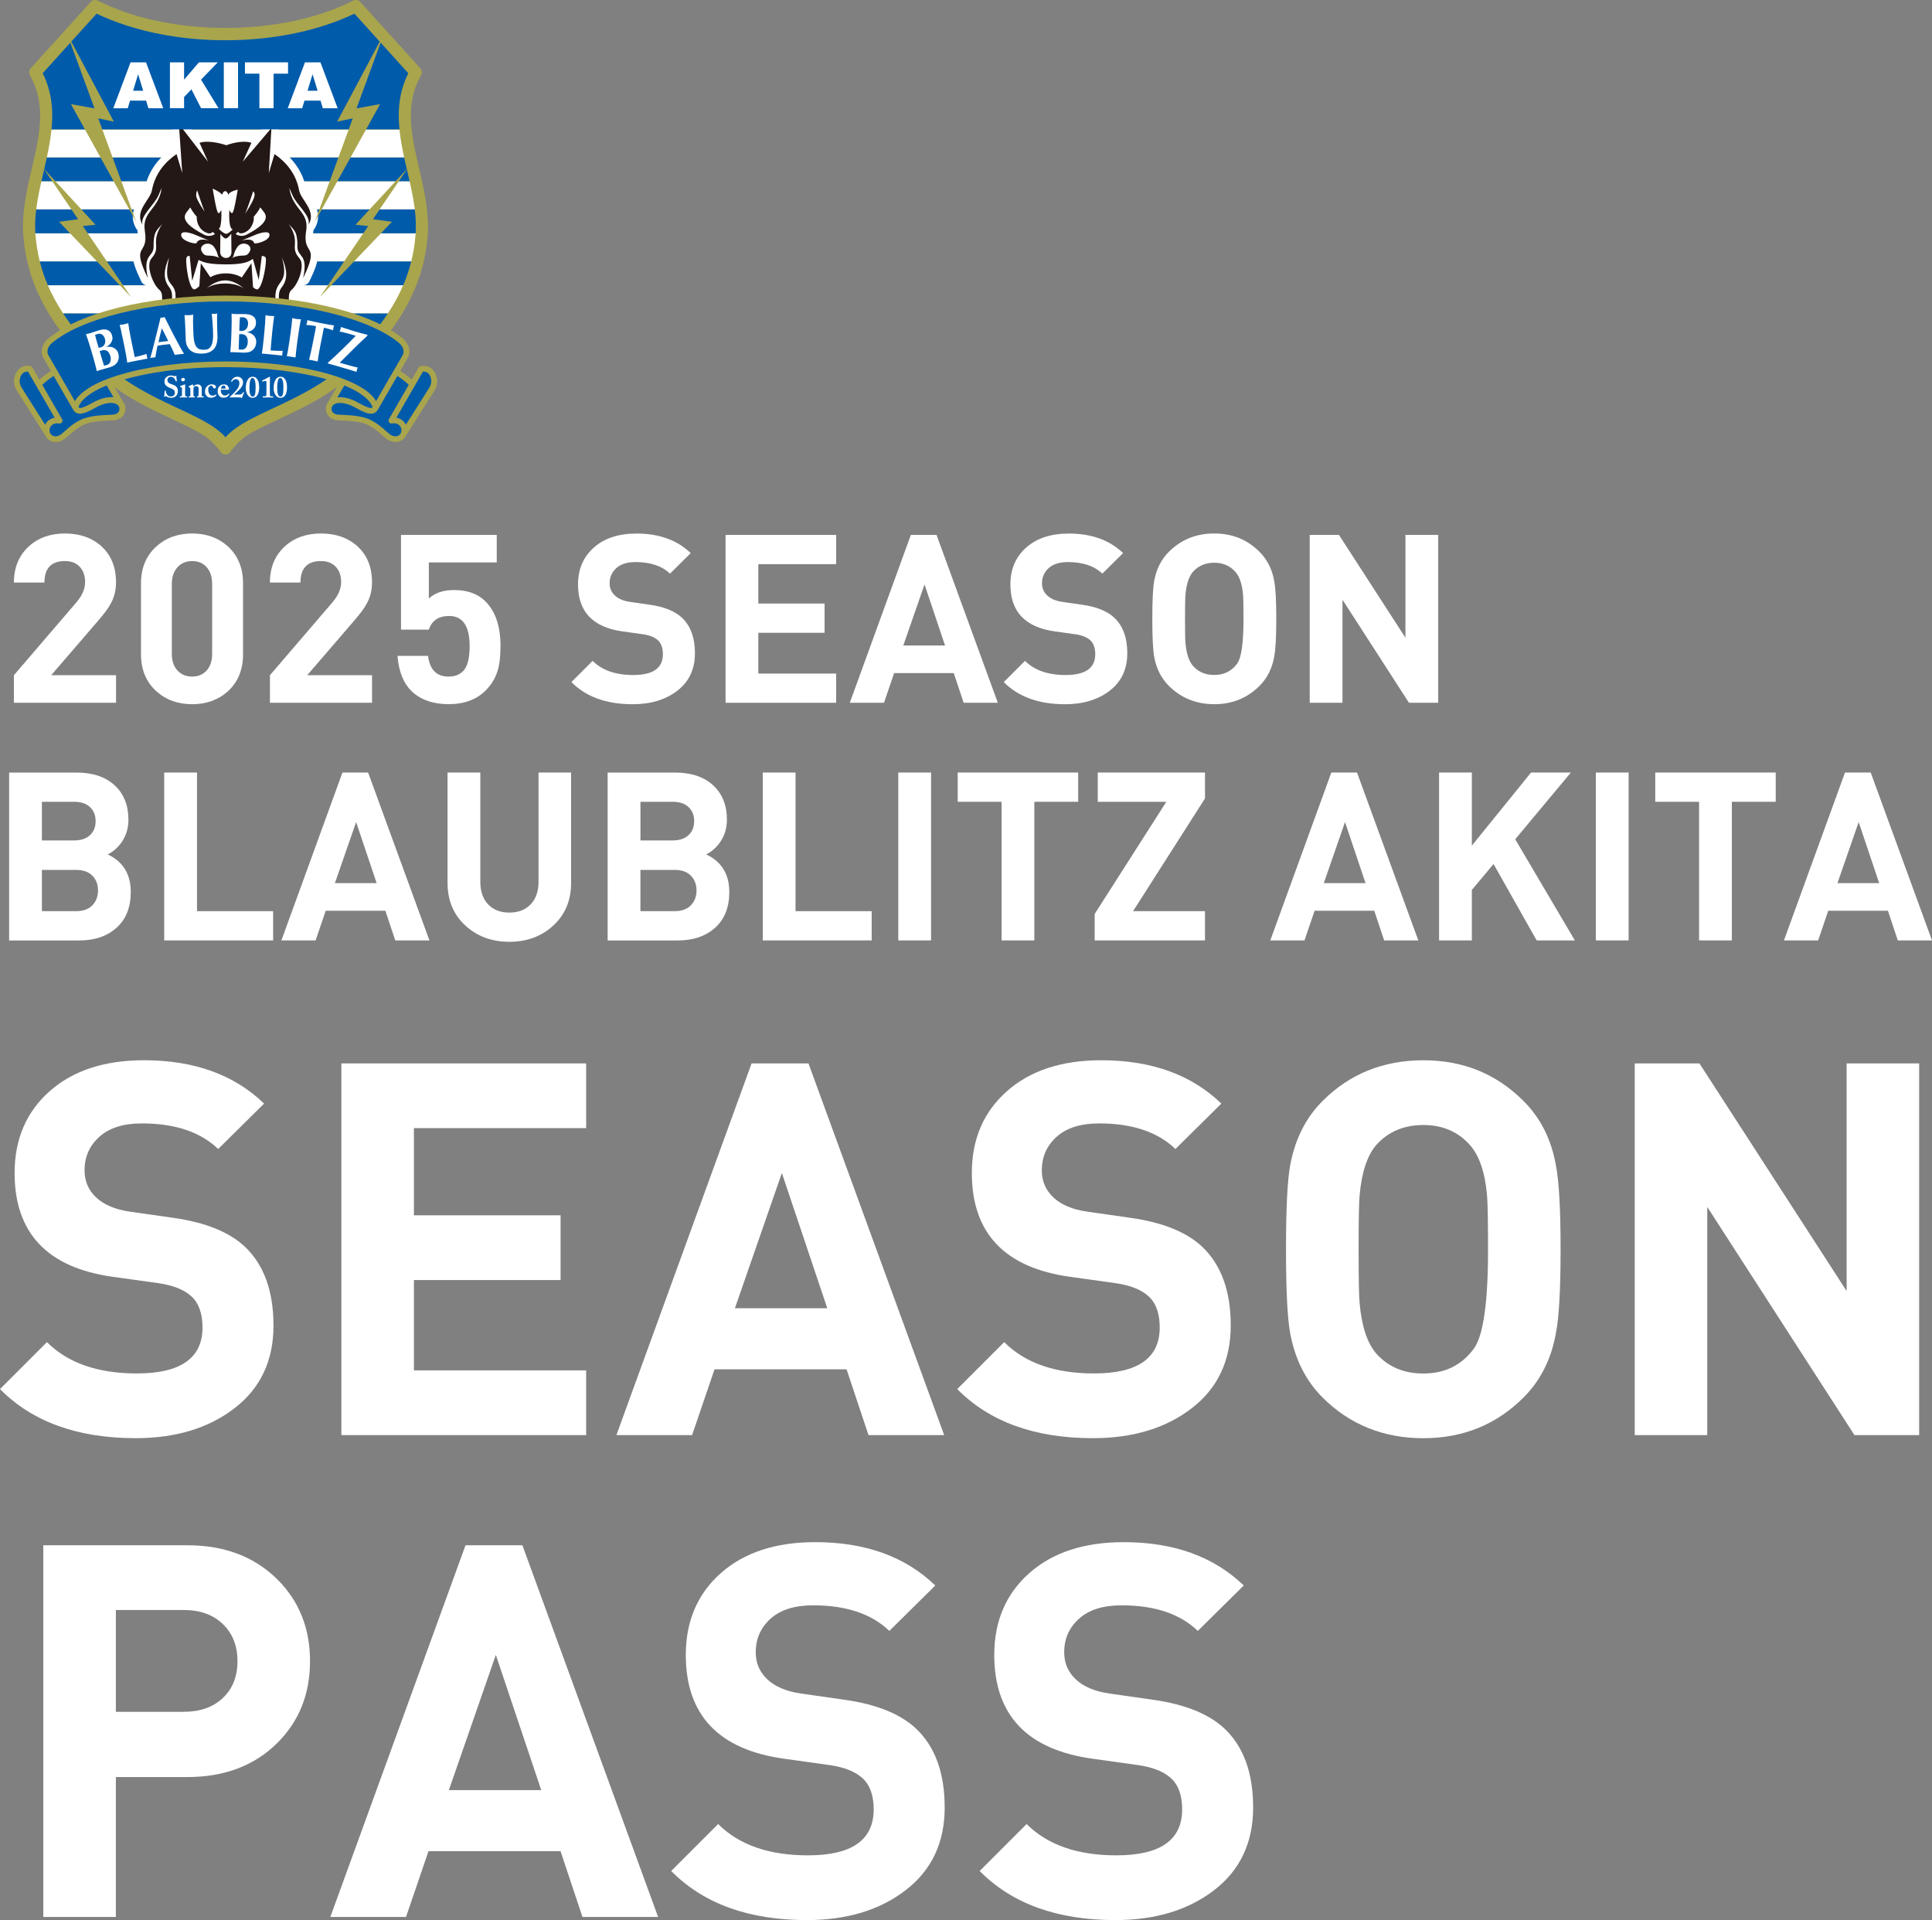 <?xml version="1.0" encoding="UTF-8"?><svg id="_レイヤー_2" xmlns="http://www.w3.org/2000/svg" viewBox="0 0 558.25 554.71"><rect x="0" y="0" width="558.25" height="554.71" fill="#808080" stroke="none"/><defs><style>.cls-1{fill:none;}.cls-2{fill:#a9a54c;}.cls-3{fill:#005bab;}.cls-4{fill:#231815;}.cls-5{fill:#fff;}</style></defs><g id="_レイヤー_1-2"><path class="cls-5" d="M37.78,257.72c0,4.41-1.36,7.83-4.09,10.29s-6.31,3.68-10.76,3.68H2.64v-48.5h19.48c4.68,0,8.34,1.23,11,3.68,2.66,2.45,3.99,5.77,3.99,9.94,0,2.45-.68,4.66-2.04,6.61-1.13,1.54-2.45,2.68-3.95,3.41,4.45,2.09,6.67,5.72,6.67,10.9ZM27.63,237.21c0-1.68-.54-3.03-1.63-4.05-1.09-1.02-2.63-1.53-4.63-1.53h-9.26v11.17h9.26c2,0,3.54-.51,4.63-1.53,1.09-1.02,1.63-2.37,1.63-4.05ZM28.32,257.24c0-1.73-.54-3.14-1.63-4.26-1.09-1.11-2.66-1.67-4.7-1.67h-9.88v11.92h9.88c2.04,0,3.61-.57,4.7-1.7,1.09-1.13,1.63-2.56,1.63-4.29Z"/><path class="cls-5" d="M78.92,271.68h-31.47v-48.5h9.47v40.05h22v8.45Z"/><path class="cls-5" d="M124.09,271.68h-9.88l-2.86-8.58h-17.23l-2.93,8.58h-9.88l17.64-48.5h7.42l17.71,48.5ZM108.83,255.13l-5.93-17.64-6.13,17.64h12.06Z"/><path class="cls-5" d="M165.02,255.06c0,5.04-1.7,9.14-5.11,12.29-3.41,3.16-7.65,4.73-12.74,4.73s-9.33-1.58-12.74-4.73c-3.41-3.16-5.11-7.25-5.11-12.29v-31.88h9.47v31.54c0,2.77.75,4.95,2.25,6.54,1.5,1.59,3.54,2.38,6.13,2.38s4.64-.79,6.16-2.38c1.52-1.59,2.28-3.77,2.28-6.54v-31.54h9.4v31.88Z"/><path class="cls-5" d="M210.73,257.72c0,4.41-1.36,7.83-4.09,10.29s-6.31,3.68-10.76,3.68h-20.3v-48.5h19.48c4.68,0,8.34,1.23,11,3.68s3.98,5.77,3.98,9.94c0,2.45-.68,4.66-2.04,6.61-1.14,1.54-2.45,2.68-3.95,3.41,4.45,2.09,6.68,5.72,6.68,10.9ZM200.58,237.21c0-1.68-.54-3.03-1.63-4.05-1.09-1.02-2.63-1.53-4.63-1.53h-9.26v11.17h9.26c2,0,3.54-.51,4.63-1.53,1.09-1.02,1.63-2.37,1.63-4.05ZM201.26,257.24c0-1.73-.54-3.14-1.63-4.26-1.09-1.11-2.66-1.67-4.7-1.67h-9.88v11.92h9.88c2.04,0,3.61-.57,4.7-1.7,1.09-1.13,1.63-2.56,1.63-4.29Z"/><path class="cls-5" d="M251.87,271.68h-31.47v-48.5h9.47v40.05h22v8.45Z"/><path class="cls-5" d="M269.03,271.68h-9.47v-48.5h9.47v48.5Z"/><path class="cls-5" d="M311.54,231.63h-12.67v40.05h-9.47v-40.05h-12.67v-8.45h34.81v8.45Z"/><path class="cls-5" d="M348.18,271.68h-31.88v-7.63l20.71-32.42h-19.82v-8.45h30.99v7.49l-20.78,32.56h20.78v8.45Z"/><path class="cls-5" d="M409.83,271.68h-9.88l-2.86-8.58h-17.23l-2.93,8.58h-9.88l17.64-48.5h7.42l17.71,48.5ZM394.57,255.13l-5.93-17.64-6.13,17.64h12.06Z"/><path class="cls-5" d="M455.06,271.68h-11.04l-12.46-22.07-6.27,7.49v14.58h-9.47v-48.5h9.47v21.12l17.1-21.12h11.51l-16.08,19.28,17.23,29.22Z"/><path class="cls-5" d="M470.59,271.68h-9.47v-48.5h9.47v48.5Z"/><path class="cls-5" d="M513.09,231.63h-12.67v40.05h-9.47v-40.05h-12.67v-8.45h34.81v8.45Z"/><path class="cls-5" d="M558.25,271.68h-9.88l-2.86-8.58h-17.23l-2.93,8.58h-9.88l17.64-48.5h7.43l17.71,48.5ZM542.99,255.13l-5.93-17.64-6.13,17.64h12.06Z"/><path class="cls-5" d="M79.03,382.91c0,10.16-3.75,18.12-11.24,23.9-7.49,5.78-17.02,8.67-28.58,8.67-16.79,0-29.86-4.72-39.21-14.18l13.57-13.57c6.03,6.03,14.68,9.05,25.94,9.05,12.67,0,19-4.42,19-13.27,0-4.02-1.06-7.01-3.17-8.97s-5.33-3.24-9.65-3.85l-12.97-1.81c-19-2.61-28.5-12.62-28.5-30.01,0-9.75,3.37-17.62,10.1-23.6,6.73-5.98,15.84-8.97,27.3-8.97,14.48,0,26.04,4.17,34.69,12.52l-13.27,13.12c-5.13-4.93-12.47-7.39-22.02-7.39-5.33,0-9.43,1.28-12.29,3.85-2.87,2.56-4.3,5.81-4.3,9.73,0,3.12,1.13,5.73,3.39,7.84s5.5,3.47,9.73,4.07l12.67,1.81c9.15,1.31,15.99,4.07,20.51,8.29,5.53,5.23,8.29,12.82,8.29,22.77Z"/><path class="cls-5" d="M169.37,414.59h-70.73v-107.38h70.73v18.7h-49.77v25.19h42.38v18.7h-42.38v26.09h49.77v18.7Z"/><path class="cls-5" d="M272.82,414.59h-21.87l-6.33-19h-38.16l-6.48,19h-21.87l39.06-107.38h16.44l39.21,107.38ZM239.04,377.94l-13.12-39.06-13.57,39.06h26.69Z"/><path class="cls-5" d="M355.62,382.91c0,10.16-3.75,18.12-11.24,23.9-7.49,5.78-17.02,8.67-28.58,8.67-16.79,0-29.86-4.72-39.21-14.18l13.57-13.57c6.03,6.03,14.68,9.05,25.94,9.05,12.67,0,19-4.42,19-13.27,0-4.02-1.06-7.01-3.17-8.97s-5.33-3.24-9.65-3.85l-12.97-1.81c-19-2.61-28.5-12.62-28.5-30.01,0-9.75,3.37-17.62,10.11-23.6,6.73-5.98,15.84-8.97,27.3-8.97,14.48,0,26.04,4.17,34.69,12.52l-13.27,13.12c-5.13-4.93-12.47-7.39-22.02-7.39-5.33,0-9.43,1.28-12.29,3.85-2.87,2.56-4.3,5.81-4.3,9.73,0,3.12,1.13,5.73,3.39,7.84,2.26,2.11,5.5,3.47,9.73,4.07l12.67,1.81c9.15,1.31,15.99,4.07,20.51,8.29,5.53,5.23,8.29,12.82,8.29,22.77Z"/><path class="cls-5" d="M450.93,360.9c0,11.66-.45,19.76-1.36,24.28-1.31,7.44-4.43,13.63-9.35,18.55-7.84,7.84-17.49,11.76-28.96,11.76s-21.26-3.92-29.11-11.76c-4.83-4.83-7.94-11.01-9.35-18.55-.81-4.42-1.21-12.52-1.21-24.28s.4-19.86,1.21-24.28c1.41-7.54,4.52-13.72,9.35-18.55,7.84-7.84,17.54-11.76,29.11-11.76s21.11,3.92,28.96,11.76c4.93,4.93,8.04,11.11,9.35,18.55.9,4.52,1.36,12.62,1.36,24.28ZM429.97,360.9c0-8.24-.1-13.47-.3-15.68-.6-6.64-2.26-11.46-4.98-14.48-3.42-3.82-7.89-5.73-13.42-5.73s-10.16,1.91-13.57,5.73c-2.62,3.02-4.22,7.84-4.83,14.48-.2,1.81-.3,7.04-.3,15.68s.1,13.88.3,15.69c.6,6.64,2.21,11.46,4.83,14.48,3.42,3.82,7.94,5.73,13.57,5.73,6.23,0,11.11-2.41,14.63-7.24,2.71-3.72,4.07-13.27,4.07-28.65Z"/><path class="cls-5" d="M554.54,414.59h-18.7l-42.53-65.91v65.91h-20.96v-107.38h18.7l42.53,65.76v-65.76h20.96v107.38Z"/><path class="cls-5" d="M89.58,479.9c0,9.45-3.12,17.29-9.35,23.53-6.63,6.64-15.33,9.95-26.09,9.95h-20.66v40.42H12.51v-107.38h41.63c10.76,0,19.46,3.32,26.09,9.95,6.23,6.23,9.35,14.08,9.35,23.53ZM68.62,479.9c0-4.42-1.41-7.99-4.22-10.71-2.82-2.71-6.59-4.07-11.31-4.07h-19.61v29.41h19.61c4.72,0,8.5-1.33,11.31-4,2.81-2.66,4.22-6.21,4.22-10.63Z"/><path class="cls-5" d="M190.17,553.8h-21.87l-6.33-19h-38.16l-6.49,19h-21.87l39.06-107.38h16.44l39.21,107.38ZM156.39,517.15l-13.12-39.06-13.57,39.06h26.69Z"/><path class="cls-5" d="M272.97,522.13c0,10.16-3.75,18.12-11.24,23.9-7.49,5.78-17.02,8.67-28.58,8.67-16.79,0-29.86-4.72-39.21-14.18l13.57-13.57c6.03,6.03,14.68,9.05,25.94,9.05,12.67,0,19-4.42,19-13.27,0-4.02-1.06-7.01-3.17-8.97s-5.33-3.24-9.65-3.85l-12.97-1.81c-19-2.61-28.5-12.62-28.5-30.01,0-9.75,3.37-17.62,10.1-23.6,6.74-5.98,15.84-8.97,27.3-8.97,14.48,0,26.04,4.17,34.69,12.52l-13.27,13.12c-5.13-4.93-12.47-7.39-22.02-7.39-5.33,0-9.43,1.28-12.29,3.85-2.87,2.56-4.3,5.81-4.3,9.73,0,3.12,1.13,5.73,3.39,7.84,2.26,2.11,5.51,3.47,9.73,4.07l12.67,1.81c9.15,1.31,15.99,4.07,20.51,8.29,5.53,5.23,8.29,12.82,8.29,22.77Z"/><path class="cls-5" d="M362.1,522.13c0,10.16-3.75,18.12-11.24,23.9-7.49,5.78-17.02,8.67-28.58,8.67-16.79,0-29.86-4.72-39.21-14.18l13.57-13.57c6.03,6.03,14.68,9.05,25.94,9.05,12.67,0,19-4.42,19-13.27,0-4.02-1.06-7.01-3.17-8.97s-5.33-3.24-9.65-3.85l-12.97-1.81c-19-2.61-28.5-12.62-28.5-30.01,0-9.75,3.37-17.62,10.1-23.6,6.73-5.98,15.84-8.97,27.3-8.97,14.48,0,26.04,4.17,34.69,12.52l-13.27,13.12c-5.13-4.93-12.47-7.39-22.02-7.39-5.33,0-9.43,1.28-12.29,3.85-2.87,2.56-4.3,5.81-4.3,9.73,0,3.12,1.13,5.73,3.39,7.84s5.5,3.47,9.73,4.07l12.67,1.81c9.15,1.31,15.99,4.07,20.51,8.29,5.53,5.23,8.29,12.82,8.29,22.77Z"/><path class="cls-5" d="M33.51,203.03H4.02v-7.97l18.06-21.05c1.67-1.95,2.51-3.9,2.51-5.86,0-1.82-.51-3.28-1.53-4.39-1.02-1.11-2.46-1.67-4.31-1.67-3.94,0-5.91,2.07-5.91,6.2H4.02c0-4.31,1.43-7.79,4.29-10.42,2.72-2.5,6.22-3.75,10.49-3.75s7.9,1.27,10.63,3.81c2.72,2.54,4.09,5.97,4.09,10.29,0,2.18-.45,4.13-1.36,5.86-.64,1.32-1.91,3.06-3.81,5.25l-13.55,15.73h18.73v7.97Z"/><path class="cls-5" d="M70.23,189c0,4.45-1.45,8.02-4.36,10.69-2.77,2.5-6.22,3.75-10.35,3.75s-7.58-1.25-10.35-3.75c-2.95-2.68-4.43-6.24-4.43-10.69v-20.44c0-4.45,1.47-8.01,4.43-10.69,2.77-2.5,6.22-3.75,10.35-3.75s7.58,1.25,10.35,3.75c2.91,2.68,4.36,6.24,4.36,10.69v20.44ZM61.3,188.93v-20.23c0-2.04-.53-3.65-1.58-4.84-1.05-1.18-2.46-1.77-4.21-1.77s-3.17.6-4.24,1.8c-1.08,1.2-1.62,2.8-1.62,4.8v20.23c0,2,.54,3.59,1.62,4.77,1.08,1.18,2.49,1.77,4.24,1.77s3.15-.59,4.21-1.77c1.05-1.18,1.58-2.77,1.58-4.77Z"/><path class="cls-5" d="M107.49,203.03h-29.49v-7.97l18.06-21.05c1.67-1.95,2.51-3.9,2.51-5.86,0-1.82-.51-3.28-1.53-4.39-1.02-1.11-2.46-1.67-4.31-1.67-3.94,0-5.91,2.07-5.91,6.2h-8.83c0-4.31,1.43-7.79,4.29-10.42,2.72-2.5,6.22-3.75,10.49-3.75s7.9,1.27,10.63,3.81c2.72,2.54,4.09,5.97,4.09,10.29,0,2.18-.45,4.13-1.36,5.86-.64,1.32-1.91,3.06-3.81,5.25l-13.55,15.73h18.73v7.97Z"/><path class="cls-5" d="M144.61,186.68c0,2.95-.27,5.31-.82,7.08-.64,2.13-1.79,4.04-3.47,5.72-2.63,2.63-6.2,3.95-10.69,3.95s-8.24-1.29-10.83-3.88c-2.27-2.27-3.59-5.63-3.95-10.08h8.83c.5,4,2.47,5.99,5.91,5.99,1.76,0,3.17-.52,4.21-1.57,1.27-1.27,1.9-3.68,1.9-7.22,0-5.81-1.98-8.72-5.93-8.72-3.04,0-5,1.32-5.86,3.95h-8.04v-27.38h27.66v7.97h-19.62v10.42c1.73-1.63,4.16-2.45,7.29-2.45,3.86,0,6.88,1.09,9.06,3.27,2.91,2.91,4.36,7.22,4.36,12.94Z"/><path class="cls-5" d="M200.8,188.73c0,4.59-1.69,8.19-5.07,10.8-3.38,2.61-7.69,3.92-12.91,3.92-7.58,0-13.49-2.13-17.71-6.4l6.13-6.13c2.72,2.72,6.63,4.09,11.72,4.09,5.72,0,8.58-2,8.58-5.99,0-1.82-.48-3.17-1.43-4.05-.95-.89-2.41-1.46-4.36-1.74l-5.86-.82c-8.58-1.18-12.87-5.7-12.87-13.56,0-4.4,1.52-7.96,4.56-10.66,3.04-2.7,7.15-4.05,12.33-4.05,6.54,0,11.76,1.88,15.67,5.65l-5.99,5.93c-2.32-2.22-5.63-3.34-9.95-3.34-2.41,0-4.26.58-5.55,1.74-1.29,1.16-1.94,2.62-1.94,4.39,0,1.41.51,2.59,1.53,3.54s2.49,1.57,4.39,1.84l5.72.82c4.13.59,7.22,1.84,9.26,3.75,2.5,2.36,3.75,5.79,3.75,10.29Z"/><path class="cls-5" d="M241.6,203.03h-31.95v-48.5h31.95v8.45h-22.48v11.38h19.14v8.45h-19.14v11.78h22.48v8.45Z"/><path class="cls-5" d="M288.33,203.03h-9.88l-2.86-8.58h-17.23l-2.93,8.58h-9.88l17.64-48.5h7.42l17.71,48.5ZM273.07,186.48l-5.93-17.64-6.13,17.64h12.06Z"/><path class="cls-5" d="M325.73,188.73c0,4.59-1.69,8.19-5.07,10.8-3.38,2.61-7.69,3.92-12.91,3.92-7.58,0-13.49-2.13-17.71-6.4l6.13-6.13c2.72,2.72,6.63,4.09,11.72,4.09,5.72,0,8.58-2,8.58-5.99,0-1.82-.48-3.17-1.43-4.05-.95-.89-2.41-1.46-4.36-1.74l-5.86-.82c-8.58-1.18-12.87-5.7-12.87-13.56,0-4.4,1.52-7.96,4.56-10.66,3.04-2.7,7.15-4.05,12.33-4.05,6.54,0,11.76,1.88,15.67,5.65l-5.99,5.93c-2.32-2.22-5.63-3.34-9.95-3.34-2.41,0-4.26.58-5.55,1.74-1.29,1.16-1.94,2.62-1.94,4.39,0,1.41.51,2.59,1.53,3.54s2.49,1.57,4.39,1.84l5.72.82c4.13.59,7.22,1.84,9.26,3.75,2.5,2.36,3.75,5.79,3.75,10.29Z"/><path class="cls-5" d="M368.78,178.78c0,5.27-.2,8.92-.61,10.97-.59,3.36-2,6.15-4.22,8.38-3.54,3.54-7.9,5.31-13.08,5.31s-9.6-1.77-13.15-5.31c-2.18-2.18-3.59-4.97-4.22-8.38-.36-2-.54-5.65-.54-10.97s.18-8.97.54-10.97c.64-3.41,2.04-6.2,4.22-8.38,3.54-3.54,7.92-5.31,13.15-5.31s9.54,1.77,13.08,5.31c2.22,2.23,3.63,5.02,4.22,8.38.41,2.04.61,5.7.61,10.97ZM359.31,178.78c0-3.72-.05-6.08-.14-7.08-.27-3-1.02-5.18-2.25-6.54-1.54-1.73-3.57-2.59-6.06-2.59s-4.59.86-6.13,2.59c-1.18,1.36-1.91,3.54-2.18,6.54-.09.82-.14,3.18-.14,7.08s.04,6.27.14,7.08c.27,3,1,5.18,2.18,6.54,1.54,1.73,3.59,2.59,6.13,2.59,2.82,0,5.02-1.09,6.61-3.27,1.23-1.68,1.84-5.99,1.84-12.94Z"/><path class="cls-5" d="M415.57,203.03h-8.45l-19.21-29.77v29.77h-9.47v-48.5h8.45l19.21,29.7v-29.7h9.47v48.5Z"/><path class="cls-2" d="M58.66,125.61h0c-2.53-1.55-5.83-3.08-9.46-4.78-7.26-3.42-15.87-7.54-22.61-14.56-11.12-11.57-18.56-22.7-19.83-37.99-.08-.97-.12-1.95-.12-2.91.05-11.37,5.01-22.06,4.95-31.9,0-4.01-.76-7.85-2.91-11.7-.38-.67-.28-1.51.23-2.09L26.21.58c.53-.58,1.38-.74,2.07-.39,9.59,4.86,22.58,7.89,36.88,7.88,14.3,0,27.29-3.02,36.88-7.88.7-.35,1.54-.19,2.07.39l17.29,19.11c.52.57.61,1.41.23,2.09-2.15,3.85-2.91,7.69-2.91,11.7-.06,9.84,4.9,20.53,4.95,31.9,0,.96-.04,1.94-.12,2.91-1.27,15.29-8.71,26.42-19.83,37.99-5.05,5.27-11.16,8.9-16.96,11.83-5.8,2.92-11.31,5.18-15.11,7.51-2.54,1.55-4.9,4.64-4.9,4.64-.28.64-.9,1.04-1.59,1.04s-1.31-.4-1.59-1.04c0,0-2.36-3.09-4.9-4.64"/><path class="cls-3" d="M120.16,65.37c0-1.62-.11-3.25-.31-4.89H10.46c-.2,1.64-.32,3.27-.31,4.89,0,.68.03,1.36.07,2.04h109.87c.04-.68.07-1.36.07-2.04"/><path class="cls-3" d="M116.78,45.47H13.54c-.5,2.33-1.06,4.64-1.58,6.93h106.4c-.52-2.29-1.08-4.61-1.58-6.93"/><path class="cls-3" d="M118.83,75.5H11.49c.6,2.4,1.38,4.7,2.34,6.93h102.66c.96-2.23,1.74-4.53,2.34-6.93"/><path class="cls-3" d="M30.89,105.54c4.27,3.93,9.28,6.88,14.22,9.37,5.65,2.86,11.16,5.09,15.36,7.65,1.83,1.13,3.45,2.33,4.69,3.76h0c1.24-1.43,2.85-2.63,4.69-3.76,2.8-1.71,6.18-3.27,9.8-4.97,6.56-3.07,13.88-6.63,19.77-12.05H30.89Z"/><path class="cls-3" d="M112.1,90.52H18.22c1.53,2.33,3.26,4.63,5.18,6.93h83.51c1.92-2.3,3.65-4.6,5.18-6.93"/><path class="cls-5" d="M115.43,37.42H14.88c-.27,2.7-.77,5.38-1.35,8.05h103.25c-.58-2.66-1.08-5.34-1.35-8.05"/><path class="cls-5" d="M118.36,52.4H11.96c-.61,2.72-1.17,5.41-1.49,8.08h109.39c-.33-2.67-.88-5.37-1.49-8.08"/><path class="cls-5" d="M120.06,67.98c.02-.19.02-.37.04-.56H10.22c.01.19.02.37.04.56.22,2.64.64,5.13,1.23,7.53h107.34c.6-2.39,1.01-4.89,1.23-7.53"/><path class="cls-5" d="M116.49,82.43H13.83c1.2,2.79,2.67,5.46,4.39,8.08h93.88c1.73-2.63,3.2-5.3,4.39-8.08"/><path class="cls-5" d="M47.85,112.85s.05.02.05.07c.02.28.09.61.33,1,.26.42.72.63,1.15.63.47,0,1.14-.3,1.14-1.02,0-.8-.37-1.07-1.29-1.41-.28-.11-.86-.35-1.27-.74-.3-.28-.44-.71-.44-1.25,0-.49.19-.89.61-1.22.35-.3.73-.42,1.24-.42.58,0,.93.14,1.1.21.09.04.14.02.18-.03l.11-.11s.07-.05.12-.05.07.05.07.14c0,.14.14,1.36.14,1.45,0,.04-.02.05-.05.06l-.14.04s-.07,0-.09-.05c-.09-.24-.23-.59-.54-.93-.23-.25-.51-.37-.91-.37-.7,0-.98.56-.98.88,0,.3.04.56.25.78.23.23.72.44,1.07.54.51.16.93.33,1.26.68.28.3.44.66.44,1.25,0,1.07-.7,1.94-1.85,1.94-.72,0-1.14-.16-1.49-.42-.1-.07-.16-.1-.21-.1s-.09.07-.14.16c-.05.09-.09.1-.16.1s-.11-.05-.11-.14c.02-.11.14-1.52.16-1.62,0-.05.02-.07.05-.07l.19.02Z"/><path class="cls-5" d="M52.57,112.31c0-.26-.05-.44-.45-.54-.08-.02-.09-.04-.09-.08v-.1s.02-.05.06-.07c.12-.05.99-.36,1.14-.42.09-.04.16-.05.21-.05s.08.03.07.11c-.02.14-.02.7-.02,1.42v.94c0,.33,0,.65.02.75.02.16.05.23.14.23h.35c.07,0,.09.02.09.06v.18c0,.05-.02.09-.07.09-.07,0-.47-.03-1.06-.03-.51,0-.84.03-.94.03-.04,0-.07-.02-.07-.09v-.17c0-.05.03-.07.09-.07h.38c.09,0,.13-.03.14-.17,0-.26.02-.54.02-.79v-1.23ZM52.87,110.15c-.27,0-.53-.19-.53-.49,0-.26.24-.49.59-.49s.52.25.52.45c0,.25-.17.52-.57.52"/><path class="cls-5" d="M55.5,111.12c.07-.04.12-.07.17-.07s.09.03.11.11l.07.45h.05c.11-.12.26-.26.44-.35.21-.12.44-.21.7-.21.3,0,.58.05.77.21.38.28.48.54.48.9v1.26c0,.28,0,.67,0,.84,0,.19.11.24.21.24h.24c.08,0,.11.02.11.06v.2s-.02.06-.07.06c-.07,0-.33-.03-.94-.03-.52,0-.8.03-.86.03s-.07-.03-.07-.1v-.15c0-.05.02-.07.11-.07h.17c.07,0,.14-.05.16-.21.03-.23.04-.47.04-.82v-1.01c0-.35-.02-.58-.23-.75-.17-.16-.33-.16-.52-.16-.14,0-.35.04-.56.23-.14.14-.18.38-.18.62v1.8c0,.19.04.3.17.3h.16c.07,0,.09.02.09.08v.16c0,.05-.02.09-.07.09s-.3-.03-.82-.03-.82.03-.87.03c-.03,0-.05-.03-.05-.09v-.17c0-.05.02-.07.09-.07h.17c.1,0,.23-.03.23-.17v-1.97c0-.26-.16-.4-.37-.51l-.07-.04c-.05-.02-.07-.05-.07-.09v-.07s.04-.07.09-.09l.96-.45Z"/><path class="cls-5" d="M62.53,114.13s.03.06,0,.1c-.22.27-.83.67-1.48.67-.59,0-1.07-.16-1.4-.58-.33-.42-.42-.77-.42-1.21,0-.55.21-1.16.65-1.56.37-.33.79-.51,1.28-.51,1.01,0,1.24.52,1.24.79,0,.21-.14.38-.38.38-.3,0-.44-.21-.52-.44-.12-.3-.31-.36-.54-.36-.35,0-.79.39-.79,1.01,0,.52.02.88.34,1.41.24.38.62.47.9.47.44,0,.71-.15.94-.33.02-.02.05-.02.08,0l.1.12Z"/><path class="cls-5" d="M63.8,112.86c0,.89.64,1.41,1.14,1.41.54,0,.87-.23,1.06-.51.04-.06.07-.06.11-.04l.13.08s.06.06,0,.17c-.18.33-.63.92-1.59.92-.56,0-.95-.12-1.26-.47-.4-.46-.49-.9-.49-1.44,0-.48.05-.8.43-1.29.37-.47.76-.64,1.52-.64,1,0,1.32,1.04,1.32,1.4,0,.13-.09.14-.24.14h-2.11v.27ZM64.89,112.27c.18,0,.29-.05.29-.12,0-.26-.09-.78-.54-.78-.43,0-.69.31-.8.9h1.06Z"/><path class="cls-5" d="M67.22,114.8c-.11,0-.24,0-.35,0-.11,0-.23.02-.35.02-.05,0-.07,0-.11-.04-.02-.07,0-.12.05-.18.35-.33,1.1-1.01,1.78-1.8.59-.72.94-1.4.93-2.14-.04-.68-.44-1.14-1.05-1.12-.61.02-.91.44-1.08.74-.04.07-.07.07-.1.05l-.14-.07s-.04-.04,0-.12c.14-.33.59-1.31,1.82-1.31.86,0,1.61.68,1.61,1.58,0,.75-.33,1.43-1.21,2.32-.56.56-1.08.98-1.38,1.26h1.61c.58,0,.8-.35,1-.66.05-.09.07-.11.16-.05.09.04.11.07.09.14l-.59,1.5c-.04.07-.02.09-.12.09-.09,0-.09-.02-.12-.09-.05-.1-.21-.12-.53-.12h-1.9Z"/><path class="cls-5" d="M74.9,111.82c0,1.99-.68,3.11-1.89,3.11-1.5,0-1.99-1.71-1.99-2.78,0-1.97.75-3.32,1.97-3.32,1.48,0,1.9,1.68,1.9,2.99M72.35,109.74c-.21.61-.28,1.57-.28,2.27,0,.84.05,1.47.21,1.87.19.52.44.7.73.7.28,0,.52-.14.66-.59.14-.42.19-1.08.19-2.34,0-1.38-.3-2.46-.87-2.46-.31,0-.51.19-.65.56"/><path class="cls-5" d="M76.98,110.46c0-.26-.05-.45-.21-.45-.09,0-.21.02-.37.07l-.52.16s-.07.02-.09-.02l-.07-.18s0-.07.05-.1l2.01-1.05c.05-.03.1-.05.16-.05s.07.03.07.14c0,.07-.04,1.43-.04,2.56v.37c0,.3.02,1.96.02,2.07,0,.45.04.51.53.51h.32c.07,0,.09.03.09.06v.22c0,.05-.02.07-.09.07s-1.26-.03-1.4-.03c-.18,0-1.4.03-1.45.03-.04,0-.07-.02-.07-.06v-.23c0-.05.03-.06.1-.06h.34c.52,0,.59-.02.61-.48.02-.24.02-1.57.02-1.82v-1.72Z"/><path class="cls-5" d="M82.94,111.82c0,1.99-.68,3.11-1.89,3.11-1.5,0-1.99-1.71-1.99-2.78,0-1.97.75-3.32,1.97-3.32,1.49,0,1.9,1.68,1.9,2.99M80.38,109.74c-.21.61-.28,1.57-.28,2.27,0,.84.05,1.47.21,1.87.19.52.44.7.73.7.28,0,.52-.14.66-.59.14-.42.19-1.08.19-2.34,0-1.38-.3-2.46-.87-2.46-.31,0-.51.19-.65.56"/><path class="cls-5" d="M90.65,70.21c-.15-.33-.28-.65-.28-1.53,0-.43.04-.98.15-1.68l-.68-.11s0,0,0,0l.68.11c.03-.19.06-.39.07-.57.13-.13.25-.27.35-.43.66-1.11.99-2.31.98-3.43-.02-2.21-1.06-3.87-1.89-5.18-.87-1.29-1.54-2.4-1.57-2.79-.97-5.38-4.24-9.25-7.97-11.8-.1-.07-.21-.13-.32-.18l.32-5.5c.05-.89-.47-1.72-1.3-2.05-.83-.33-1.78-.1-2.36.58l-3.22,3.78c-.1-.06-.21-.1-.33-.14-.96-.31-1.9-.41-2.81-.41-2.15.01-4.11.56-5.13.9-1.08-.33-3.22-.88-5.48-.9-.94,0-1.91.1-2.89.42,0,0,0,0,0,0l-3.66-4.74c-.56-.73-1.53-1-2.39-.67-.86.33-1.4,1.17-1.34,2.09l.46,6.69c-.08.04-.17.09-.25.15-3.72,2.55-7,6.42-7.97,11.8-.02.39-.7,1.49-1.57,2.79-.83,1.31-1.87,2.96-1.89,5.18,0,1.12.31,2.32.98,3.43.1.16.21.31.34.43.02.19.05.38.08.58.11.7.15,1.26.15,1.68-.03,1.17-.18,1.34-.48,1.9-.16.28-.41.66-.65,1.21-.24.55-.41,1.27-.4,2.04.03,1.82.71,3.83,2.43,7.43.33.69,1,1.12,1.72,1.17.56,1.1,1.22,2.07,2.08,2.83.06.06.03.04.05.05.02.02.08.35.08,1.02,0,.95.05,2.68,1.24,4.29,1.18,1.6,3.13,2.88,6.39,4.06.69.25,1.43.11,1.98-.31.15.06.29.11.43.16.65.25.86.48,1.05.77.18.29.31.76.31,1.47,0,.14,0,.29-.02.46-.07,1.03.63,1.94,1.63,2.16.11.29.25.58.42.86.58.96,1.44,1.81,2.62,2.6.89.6,2.08.43,2.77-.39.69-.83.63-2.03-.12-2.79-.45-.45-.68-.77-.76-.93-.02-.03-.03-.06-.04-.08.01-.04.04-.13.1-.26.27-.65,1.22-2.26,1.19-4.59,0-.32-.02-.66-.05-1-.13-1.21-.37-2.13-.45-2.98.63.04,1.15.07,1.47.09.07,0,.15,0,.23,0h0c.06,0,.12,0,.19,0,.33-.02.85-.05,1.48-.09-.08.84-.32,1.77-.45,2.97-.03.35-.05.69-.05,1.01,0,1.65.45,2.95.83,3.79.19.42.34.73.41.91.02.07.04.11.05.14-.02.04-.06.11-.13.22-.12.18-.34.44-.67.78-.76.77-.81,1.97-.12,2.79.41.49,1,.75,1.6.75.4,0,.81-.12,1.17-.36,1.18-.8,2.04-1.64,2.62-2.6.17-.28.31-.57.42-.86,1.01-.22,1.7-1.15,1.63-2.18-.01-.16-.02-.31-.02-.45,0-.71.13-1.18.31-1.47.18-.29.4-.52,1.05-.77.14-.05.28-.11.43-.16.55.42,1.29.56,1.98.31,2.49-.91,4.19-1.86,5.41-2.97.91-.83,1.51-1.79,1.83-2.71.47-1.39.36-2.55.4-3.16.01-.31.05-.48.06-.52.02-.04-.02,0,.05-.07.87-.76,1.53-1.73,2.08-2.83.72-.05,1.39-.48,1.72-1.17,1.73-3.59,2.41-5.6,2.43-7.43,0-.77-.17-1.49-.4-2.04-.37-.84-.7-1.25-.85-1.58"/><path class="cls-4" d="M88.47,66.67c.89-5.59-3.94-6.02-4.88-12.34.26.53.56,1.2.9,2.02,1.2,2.9,5.42,5.97,4.66,8.58,2.41-4.07-2.22-7.12-2.73-9.96-.86-4.73-3.69-8.11-7.1-10.46l-1.65,5.47.76-12.99-8.28,9.73,2.5-5.46c-2.98-.99-7.25.7-7.25.7,0,0-4.75-1.69-7.74-.7l2.45,5.46-8.42-10.9.97,14.16-1.65-5.47c-3.4,2.35-6.24,5.73-7.1,10.46-.51,2.84-5.14,5.89-2.74,9.96-.75-2.61,3.46-5.68,4.66-8.58.34-.82.64-1.49.9-2.02-.95,6.33-5.77,6.75-4.88,12.34,1.2,7.55-4.23,3.18.87,13.68-1.59-7.35,1.74-5.8,1.67-9.26-.08-4.54,1.26-4.75,2.51-6.45-3.71,5.73-.06,6.48-3.13,10.01-1.71,1.97.36,7.43,2.23,9.03,2.44,2.09-2.22,5.68,7.11,9.05-5.96-4.22-1.81-6.68-4.24-9.79-1.84-2.35-1.5-5.19-.03-8.5-2.09,9.47,2.3,5.99,1.87,12.05-.27,3.72,2.75,5.35,4.82,6.1,2.23.81,2.86,2.61,2.71,4.79,1.66-5.52-2.86-4.94-2.86-7.7-.03-1.23.24-1.91.47-2.27-.09,1.02.57,2.63,2.4,4.02,4.32,3.26-1.82,5.95,3.75,9.73-3.31-3.34.3-3.34-.15-8.13-.15-1.63-.79-3.24-.31-5.38,1.6.12,3.06.21,3.62.23h-.01.03-.02c.56-.03,2.02-.11,3.62-.23.48,2.14-.16,3.75-.31,5.38-.45,4.79,3.16,4.79-.15,8.13,5.57-3.77-.57-6.46,3.75-9.73,1.83-1.38,2.49-3,2.4-4.02.22.36.49,1.04.46,2.27,0,2.76-4.51,2.18-2.86,7.7-.15-2.18.47-3.98,2.71-4.79,2.07-.75,5.09-2.38,4.82-6.1-.44-6.06,4.19-3.81,1.87-12.05,1.47,3.31,1.81,6.15-.03,8.5-2.44,3.12,1.72,5.58-4.24,9.79,9.33-3.37,4.68-6.97,7.11-9.05,1.87-1.6,3.94-7.06,2.23-9.03-3.07-3.53.58-4.28-3.13-10.01,1.25,1.7,2.6,1.91,2.51,6.45-.07,3.46,3.26,1.91,1.67,9.26,5.1-10.5-.33-6.13.87-13.68"/><path class="cls-5" d="M76.8,74.52c-.16-.36-.52-.57-1.14-.58l-.9,6.94-1.69-6.09c-.4.26-.83.56-1.52.83-1.11.43-2.86.76-6.29.76-3.43,0-5.24-.28-6.46-.68-.57-.19-1.01-.4-1.42-.61l-1.85,6.05-.72-7.16c-.12-.02-.22-.04-.3-.04-.33.01-.43.12-.65.58-.02.03-.06.32-.06.7,0,1.71.52,5.7,1.43,7.49.3.61.63.91.87.89.02,0,.04,0,.06,0,.44-.05.9-.42,1.44-.93l.43-6.63,2.74,4.04c1.15-.64,2.59-1.1,4.5-1.1h.01c1.98,0,3.45.51,4.59,1.18l2.79-4.12.45,6.91c.4.36.76.61,1.11.65.02,0,.04,0,.06,0,.24.02.61-.3.93-.94.33-.63.62-1.52.87-2.47.49-1.91.77-4.11.77-5.16,0-.28-.03-.49-.04-.51M59.65,83.34s1.62-1.45,5.38-1.45,5.43,1.45,5.43,1.45c0,0-2.42-2.33-5.4-2.33s-5.4,2.33-5.4,2.33M56.79,70.22c.57-1.54,3.03-.89,3.59-.75-.51-.17-2.88-1.18-3.83-1.58-1.86-.78-4.13-1.28-4.21-.09-.13,1.84,4.3,2.84,4.45,2.42M73.67,67.89c-.95.4-3.32,1.41-3.83,1.58.56-.14,3.18-.78,3.59.75.11.43,4.58-.58,4.45-2.42-.08-1.19-2.35-.69-4.21.09M58.34,72.73c1.15,1.97,1.97.38,5.19,1.82-.85-.33-.31-1.31-1.7-3.23-1.39-1.92-4.65-.58-3.49,1.42M65.23,68.91c-.62,0-1.54-1.35-1.54-1.35,0,0-.07,4.56-.07,5.28,0,2.11,3.26,2.4,3.26,0,0-.89-.06-5.33-.06-5.33,0,0-.97,1.39-1.59,1.39M66.93,74.55c3.22-1.44,4.05.15,5.19-1.82,1.16-2-2.1-3.34-3.49-1.42-1.39,1.92-.85,2.9-1.7,3.23M55.34,65.56c1.14.91,2.55,1.66,3.49,2.17.55.3,1.08.41,1.57.41.5,0,.95-.12,1.29-.29.19-.08.33-.19.42-.27-.02-.02-.05-.05-.08-.07-.15-.14-.37-.33-.62-.55-.63,1.14-2.8-.02-3.55-1.08-.82-1.17-1.09-2.34-.98-3.25-.76-.87-1.44-1.78-1.9-2.71-.28.37-.65.87-1.14,1.48-.33.48-.45.89-.45,1.29-.02.93.78,1.97,1.94,2.88M68.09,67.58c.07.06.17.13.29.2.34.19.85.36,1.42.36.48,0,1.01-.11,1.57-.41.94-.51,2.35-1.26,3.49-2.17,1.16-.91,1.96-1.95,1.94-2.88,0-.39-.12-.81-.44-1.29-.49-.61-.87-1.1-1.15-1.48-.46.93-1.14,1.84-1.9,2.71.12.91-.15,2.08-.97,3.25-.74,1.06-2.92,2.22-3.55,1.08-.18.16-.35.31-.48.43-.08.07-.15.14-.21.2M56.98,55.03c-.19.36-.3.81-.3,1.4,0,.81,1.05,2.7,2.44,4.7-.88-2.18-1.61-4.56-2.13-6.1M63.93,60.65s.31,4.6-.7,5.48c.88.86,1.65,1.41,2.12,1.41.44,0,1.11-.49,1.89-1.27-1.33-.24-.97-5.62-.97-5.62,0,0,.64,1.53,1.04.62.51-1.18.98-4.23,1.39-6.49-1.35.29-2.5.85-2.73,1.47-.37-1.31-1.37-1.45-1.77,0-.49-.59-1.57-1.28-2.76-1.74.43,2.28.92,5.54,1.44,6.77.39.92,1.04-.62,1.04-.62M73.15,55.25c-.56,1.68-1.36,4.23-2.3,6.46,1.52-2.27,2.73-4.54,2.73-5.44,0-.43-.16-.76-.44-1.02"/><path class="cls-1" d="M65.16,11.63c-14.21,0-27.21-2.87-37.25-7.67l-15.56,17.2c2.02,4.07,2.76,8.23,2.76,12.31,0,1.32-.09,2.64-.22,3.95-.96,9.58-4.78,18.9-4.73,27.95,0,.87.04,1.74.11,2.6.87,10.24,4.6,18.39,10.71,26.42,10.13-4.95,26.15-8.15,44.19-8.15s34.06,3.2,44.19,8.15c6.11-8.03,9.84-16.18,10.71-26.42.07-.87.11-1.73.11-2.6.05-9.05-3.77-18.38-4.73-27.95-.13-1.31-.21-2.63-.22-3.95,0-4.08.74-8.24,2.76-12.31l-15.57-17.2c-10.04,4.8-23.04,7.67-37.25,7.67"/><path class="cls-2" d="M126.26,109.47c-.12-.86-.44-1.77-1.06-2.51-.61-.74-1.59-1.28-2.78-1.27-.28,0-.57.03-.87.08-.24.04-.44.19-.56.4l-2.03,3.52c-.83-.75-1.89-1.67-3.32-2.52l2.25-3.9.02-.04c.25-.49.39-1.06.39-1.66,0-1.21-.55-2.57-1.8-3.68-8.94-7.48-28.51-12.48-51.32-12.5-22.81.02-42.38,5.02-51.3,12.48-1.27,1.12-1.82,2.48-1.82,3.69,0,.6.13,1.17.39,1.67l.02.03,2.25,3.9c-1.43.85-2.48,1.77-3.32,2.52l-2.03-3.52c-.12-.21-.33-.35-.56-.4-.3-.06-.59-.08-.87-.08-1.19-.01-2.17.53-2.78,1.27-.62.74-.94,1.64-1.06,2.5-.03.21-.04.42-.04.62,0,1.49.67,2.53.71,2.6h0s8.23,13.01,8.23,13.01c.51,1.14,1.64,2.01,3.08,2.01,0,0,.01,0,.02,0,.53,0,1.08-.11,1.64-.34.98-.42,1.71-1.17,2.64-1.99.92-.82,2.02-1.73,3.56-2.53,2.32-1.23,6.21-1.27,8.78-1.4,1.14-.07,2.05-.49,2.65-1.12.6-.64.88-1.44.88-2.21,0-.48-.1-.95-.31-1.37h0s0,0,0,0h0s-.02-.03-.03-.04c-.06-.12-.13-.24-.21-.36l-3.28-5.59c7.83-2.83,19.63-4.68,32.78-4.67,11.44,0,21.85,1.38,29.52,3.61,1.15.33,2.24.69,3.26,1.06l-3.28,5.59c-.09.13-.16.26-.23.4-.21.42-.31.89-.31,1.37,0,.76.27,1.57.88,2.21.6.64,1.52,1.06,2.65,1.12,2.57.14,6.46.18,8.78,1.4,1.54.8,2.63,1.71,3.56,2.53.93.81,1.66,1.57,2.64,1.98.56.23,1.11.34,1.64.34h.02c1.45,0,2.57-.86,3.08-2l8.23-13.01h0c.04-.07.7-1.11.71-2.6,0-.2-.01-.41-.04-.62"/><path class="cls-3" d="M22.67,117.65c.05.06.09.1.13.12.07.05.14.08.34.08.51.02,1.74-.42,3.71-1.55,1.81-1.02,3.63-1.56,5.24-1.57.25,0,.49.01.73.04l-2.01-3.42c-4.65,1.88-7.51,4.19-8.14,6.29"/><path class="cls-3" d="M32.07,116.4c-1.22,0-2.81.44-4.42,1.35-2.06,1.15-3.35,1.74-4.53,1.76-.46,0-.92-.12-1.28-.37-.36-.25-.61-.58-.8-.94l-5.53-9.58c-1.41.84-2.41,1.76-3.3,2.55l5.73,9.93c.16.28.15.63-.04.9-.19.27-.51.4-.83.34-.21-.04-.4-.05-.58-.05-1.4,0-2.18,1.04-2.19,2,0,.05,0,.1,0,.15.1.91.73,1.6,1.73,1.61.29,0,.63-.06,1.01-.22.5-.19,1.21-.84,2.16-1.69.95-.85,2.18-1.88,3.9-2.76,2.91-1.49,6.94-1.42,9.45-1.59.8-.05,1.26-.31,1.54-.61.29-.3.42-.68.42-1.06,0-.23-.05-.46-.14-.63-.33-.67-1.06-1.07-2.33-1.08"/><path class="cls-3" d="M6.13,111.8h0l6.9,10.9c.5-1,1.47-1.81,2.76-2.03l-7.69-13.31c-.07,0-.13,0-.2,0-.71.01-1.14.26-1.51.69-.36.42-.6,1.05-.68,1.66-.02.13-.03.26-.03.4,0,.84.37,1.58.45,1.7h0Z"/><path class="cls-3" d="M99.51,111.36l-2.01,3.42c.22-.03.45-.04.68-.04h.05c1.6,0,3.43.55,5.24,1.57,1.97,1.13,3.2,1.57,3.71,1.55.2,0,.26-.04.34-.08.04-.02.08-.06.13-.12-.63-2.1-3.49-4.41-8.13-6.29"/><path class="cls-3" d="M95.78,118.12c0,.38.13.76.42,1.06.29.3.74.55,1.55.61,2.51.16,6.53.1,9.45,1.59,1.71.89,2.94,1.91,3.9,2.76.95.86,1.66,1.5,2.16,1.69.39.16.73.22,1.02.22,1,0,1.63-.7,1.73-1.61,0-.06,0-.11,0-.16,0-.95-.78-1.99-2.18-2-.18,0-.37.02-.58.06-.32.06-.64-.07-.83-.34-.19-.27-.2-.61-.04-.9l5.73-9.93c-.88-.79-1.89-1.71-3.3-2.55l-5.53,9.57c-.19.36-.44.7-.8.95-.37.26-.82.38-1.28.38-1.18-.02-2.47-.62-4.52-1.76-1.6-.91-3.2-1.35-4.42-1.35-1.26.02-2,.42-2.32,1.08h0c-.09.18-.14.4-.14.64"/><path class="cls-3" d="M123.92,108.04c-.37-.42-.8-.68-1.51-.69-.06,0-.13,0-.2,0l-7.68,13.31c1.28.22,2.25,1.03,2.75,2.03l6.9-10.9s0,0,0,0c0-.02.03-.05.05-.09.04-.08.1-.21.16-.37.12-.32.24-.76.24-1.25,0-.13,0-.26-.03-.4-.08-.61-.32-1.23-.68-1.65"/><path class="cls-3" d="M108.67,115.89l7.76-13.44c.11-.23.19-.53.19-.87,0-.71-.31-1.6-1.23-2.42-8.28-7.01-27.69-12.11-50.23-12.09-22.54-.02-41.95,5.08-50.21,12.08-.93.84-1.24,1.72-1.24,2.43,0,.35.08.65.19.89l7.75,13.43c.79-1.37,2.13-2.6,3.87-3.72,2.44-1.57,5.72-2.93,9.66-4.08,7.88-2.29,18.4-3.67,29.98-3.68,17.38.02,32.34,3.09,39.65,7.76,1.74,1.12,3.07,2.35,3.87,3.72"/><path class="cls-5" d="M25.52,98.52c-.22-.66-.45-1.32-.69-1.99.17-.03.36-.07.56-.11.2-.04.42-.1.67-.17.42-.12.86-.27,1.32-.43.45-.16.89-.31,1.32-.43.44-.13.86-.2,1.25-.22.39-.02.75.04,1.07.15.32.11.6.3.83.57.23.26.41.61.54,1.03.12.43.15.82.07,1.17-.08.36-.21.67-.39.94-.18.27-.4.51-.65.71-.25.2-.48.35-.69.46v.03c.24-.06.52-.08.85-.07.33.01.67.08,1,.2.34.13.65.33.94.6.29.27.5.64.64,1.1.16.56.21,1.07.13,1.52-.08.45-.24.85-.48,1.19-.25.34-.56.63-.95.85-.38.22-.8.39-1.24.52-.39.12-.76.22-1.1.31-.34.09-.7.19-1.07.3-.27.08-.54.16-.82.24-.28.08-.5.16-.66.23-.15-.66-.31-1.32-.48-2-.17-.67-.39-1.44-.64-2.3l-.62-2.12c-.25-.86-.49-1.62-.71-2.29M30,97.18c-.12-.21-.27-.37-.44-.5-.18-.12-.38-.2-.6-.25-.23-.04-.49-.02-.78.07-.22.06-.37.11-.45.14-.08.03-.17.07-.26.12.09.39.19.78.3,1.18.11.4.2.73.28,1,.08.28.16.55.24.8.08.25.16.51.24.78l.67-.2c.21-.06.4-.16.58-.3.18-.14.32-.32.43-.53.11-.21.18-.45.2-.73.03-.28-.01-.58-.11-.92-.07-.25-.17-.48-.29-.68M30.94,101.37c-.42-.27-.92-.31-1.51-.14-.14.04-.25.08-.35.11-.1.03-.19.06-.28.09.06.22.13.44.19.68.06.23.14.51.24.83.07.25.15.5.23.76.08.26.16.51.23.76.07.25.14.48.21.68.07.21.12.37.16.51.14-.03.27-.06.39-.09.12-.03.26-.07.43-.12.22-.07.41-.17.58-.32.17-.15.3-.34.39-.56.09-.23.15-.48.16-.77.01-.28-.03-.6-.13-.94-.21-.73-.53-1.22-.95-1.49"/><path class="cls-5" d="M35.09,95.9c-.16-.68-.33-1.36-.51-2.04.17-.01.37-.03.57-.06.2-.02.43-.06.68-.11.25-.05.48-.1.67-.16.2-.06.38-.11.55-.17.1.7.21,1.39.33,2.08.12.69.27,1.47.44,2.35l.44,2.16c.12.6.24,1.19.36,1.75.12.56.22,1.05.32,1.46.57-.12,1.14-.25,1.71-.4.57-.15,1.14-.32,1.7-.51,0,.12.01.23.02.33,0,.1.03.23.07.4.03.17.07.3.1.39.03.09.06.17.09.23-.27.04-.61.11-1.01.18-.4.07-.94.18-1.64.32-.61.12-1.11.22-1.5.3-.37.08-.67.14-.9.18-.23.04-.4.08-.51.11-.12.03-.21.06-.29.08-.09-.67-.2-1.34-.32-2.03-.12-.69-.27-1.47-.45-2.35l-.44-2.16c-.18-.88-.35-1.66-.51-2.34"/><path class="cls-5" d="M53.17,102.21c-.25,0-.48.03-.7.06-.22.03-.44.05-.65.08-.21.03-.43.05-.65.08-.22.03-.43.06-.65.11-.23-.51-.46-1.02-.7-1.55-.24-.53-.49-1.05-.75-1.57-.33.03-.65.06-.98.1-.33.04-.65.07-.98.11-.27.03-.53.07-.79.11-.26.04-.53.08-.79.12-.14.57-.26,1.14-.36,1.71-.11.57-.2,1.13-.27,1.67-.12,0-.25,0-.36.01-.12.01-.24.03-.36.04-.12.01-.24.03-.37.05-.12.01-.25.04-.39.08.09-.3.2-.7.35-1.22.14-.52.3-1.11.46-1.76.17-.65.35-1.36.54-2.1.19-.75.38-1.51.57-2.27.19-.76.37-1.52.56-2.26.18-.74.35-1.43.5-2.07.1,0,.2.02.3.02.09,0,.19,0,.29-.01.1-.01.2-.03.29-.06.09-.03.18-.06.28-.09.44.87.91,1.81,1.41,2.8.5,1,1,1.97,1.5,2.93.5.96.99,1.86,1.46,2.72.47.86.89,1.58,1.26,2.17M46.76,94.85c-.19.68-.36,1.34-.51,2-.16.66-.31,1.33-.45,2.01l2.8-.35c-.31-.63-.61-1.24-.9-1.84-.3-.6-.61-1.21-.93-1.82"/><path class="cls-5" d="M56.71,102.02c-.58-.12-1.08-.34-1.52-.66-.44-.32-.79-.74-1.06-1.27-.27-.52-.42-1.17-.45-1.94-.02-.43-.04-.82-.05-1.16-.01-.34-.02-.66-.04-.95-.01-.29-.02-.57-.03-.84,0-.27-.02-.55-.03-.84-.04-.88-.08-1.58-.12-2.12-.04-.54-.07-.94-.1-1.21.21.01.42.02.63.03.21,0,.43,0,.63,0,.2-.01.41-.03.63-.06.21-.03.42-.05.63-.09-.05,1.05-.07,2.03-.04,2.93.02.9.06,1.82.1,2.75.05.98.15,1.77.31,2.37.16.6.38,1.06.66,1.37.28.32.61.52.99.61.38.09.83.12,1.33.1.61-.03,1.09-.21,1.42-.56.33-.34.58-.79.73-1.34.15-.55.23-1.17.24-1.87,0-.7,0-1.43-.04-2.18-.04-.75-.08-1.49-.14-2.23-.06-.74-.12-1.48-.2-2.22.14.02.28.03.42.04.13.01.26.01.37,0,.13,0,.26-.02.38-.04.12-.02.25-.05.38-.07-.01.24-.02.56-.02.96,0,.4,0,.86,0,1.39,0,.52.01,1.1.03,1.74.01.63.04,1.3.07,2,.09,1.88-.23,3.25-.96,4.1-.73.85-1.84,1.32-3.33,1.39-.66.03-1.27-.01-1.85-.13"/><path class="cls-5" d="M66.94,92.72c0-.7-.01-1.4-.03-2.11.17.03.36.05.57.08.2.02.43.04.69.05.44.02.9.02,1.39,0,.48,0,.95,0,1.39,0,.46.02.88.08,1.26.19.38.11.7.27.97.48.27.21.48.48.61.8.14.32.2.71.18,1.15-.02.44-.12.82-.3,1.14-.19.31-.41.57-.67.77-.26.2-.54.36-.84.47-.3.11-.57.18-.8.22v.03c.23.02.51.09.82.2.31.11.61.28.89.51.28.23.51.51.7.86.19.35.27.76.26,1.25-.02.58-.14,1.08-.35,1.48-.21.4-.49.73-.83.98-.34.25-.73.42-1.16.5-.43.09-.88.13-1.34.11-.41-.02-.79-.03-1.15-.06-.35-.02-.72-.04-1.11-.05-.28,0-.56-.02-.85-.03-.29,0-.53,0-.7,0,.07-.67.13-1.35.17-2.05.05-.7.08-1.49.12-2.39l.07-2.21c.03-.9.05-1.7.05-2.39M71.17,97.13c-.31-.39-.77-.59-1.39-.61-.14,0-.27,0-.37,0-.1,0-.2,0-.29,0,0,.23-.02.46-.03.71-.01.24-.03.53-.04.87,0,.26-.02.52-.02.8,0,.27,0,.53-.02.8,0,.26-.01.5-.02.71,0,.22,0,.4-.01.54.14.02.28.03.4.04.12,0,.27.02.45.02.22,0,.44-.03.65-.12.21-.09.39-.23.55-.41.16-.18.29-.41.39-.68.1-.27.16-.58.17-.93.03-.76-.12-1.33-.43-1.71M71.61,92.86c-.05-.23-.14-.44-.26-.61-.13-.17-.29-.31-.49-.42-.2-.11-.46-.17-.77-.18-.22,0-.38-.01-.47,0-.09,0-.18.01-.29.03-.03.4-.06.81-.09,1.22-.02.41-.04.76-.05,1.03,0,.29-.02.57-.02.84,0,.26-.01.54-.02.82l.69.02c.22,0,.43-.03.64-.11.21-.08.41-.2.58-.36.17-.16.31-.37.42-.63.11-.26.17-.56.19-.9.01-.26-.01-.51-.06-.74"/><path class="cls-5" d="M76.61,93.16c.04-.7.08-1.4.11-2.1.17.04.36.07.56.11.2.04.43.06.69.09.26.02.49.04.69.04.2,0,.4,0,.57,0-.11.7-.21,1.39-.29,2.08-.09.69-.17,1.49-.26,2.38l-.21,2.2c-.06.61-.11,1.21-.16,1.78-.05.57-.09,1.07-.12,1.49.58.06,1.17.09,1.75.12.59.02,1.18.02,1.78,0-.03.12-.06.22-.08.32-.02.1-.04.23-.05.4-.02.17-.02.31-.02.41,0,.1,0,.18.02.25-.27-.04-.61-.08-1.02-.12-.4-.04-.96-.1-1.66-.17-.62-.06-1.13-.11-1.52-.14-.38-.04-.68-.07-.91-.09-.23-.02-.41-.04-.52-.04-.12,0-.22,0-.3,0,.1-.67.2-1.34.29-2.04.09-.69.17-1.49.26-2.38l.21-2.2c.09-.89.15-1.69.2-2.38"/><path class="cls-5" d="M84.25,93.98c.08-.69.15-1.39.2-2.09.17.05.36.09.56.14.2.04.43.08.68.12.25.04.48.06.69.07.21.01.4.02.57.02-.14.69-.27,1.38-.39,2.07-.12.69-.24,1.48-.36,2.36l-.31,2.19c-.12.89-.23,1.68-.3,2.37-.08.69-.14,1.38-.2,2.04-.17-.04-.36-.08-.56-.11-.2-.03-.43-.06-.69-.1-.25-.04-.48-.07-.69-.1-.2-.03-.39-.05-.57-.05.13-.66.26-1.33.38-2.02.12-.69.24-1.48.37-2.36l.31-2.18c.13-.89.23-1.68.3-2.38"/><path class="cls-5" d="M91.23,94.77c.04-.26.07-.44.07-.56-.15-.03-.34-.06-.56-.09-.22-.03-.46-.07-.72-.1-.26-.03-.52-.06-.78-.09-.27-.02-.51-.04-.74-.05.04-.11.08-.23.12-.34.04-.11.07-.23.09-.35.02-.12.04-.24.05-.35,0-.12.01-.24.02-.36.34.08.65.15.92.22.27.07.56.13.84.19.29.06.6.13.93.2.34.07.74.16,1.22.25.47.09.88.17,1.22.23.34.06.65.12.93.17.28.05.56.1.83.14.27.04.56.09.87.14-.04.11-.08.23-.12.34-.04.11-.07.23-.09.35-.02.11-.04.23-.05.35,0,.12-.01.24-.01.36-.2-.07-.42-.15-.66-.22-.25-.08-.49-.15-.74-.21-.24-.07-.48-.13-.69-.18-.22-.05-.41-.1-.56-.13-.02.05-.04.13-.07.22-.02.09-.05.21-.07.33l-.17.84-.79,3.98c-.17.88-.32,1.66-.43,2.35-.11.69-.22,1.37-.31,2.03-.17-.05-.35-.1-.55-.14-.2-.04-.43-.08-.68-.14-.25-.05-.48-.09-.68-.13-.2-.04-.39-.07-.57-.08.17-.65.33-1.32.49-2,.15-.68.32-1.46.49-2.34l.79-3.98c.06-.31.11-.59.16-.85"/><path class="cls-5" d="M96.6,103.11c.67-.62,1.35-1.27,2.05-1.95.71-.68,1.41-1.38,2.12-2.08.71-.71,1.38-1.39,2.01-2.05v-.04c-.77-.23-1.55-.45-2.34-.67-.79-.22-1.57-.41-2.33-.55.05-.11.1-.21.15-.31.04-.1.08-.21.12-.32.03-.11.06-.23.07-.33.02-.11.03-.22.05-.34.45.13.85.26,1.2.37.35.11.67.22.98.32.31.1.61.2.91.29.3.1.62.2.96.3.3.09.59.17.85.24.26.07.53.15.81.22.28.08.58.16.89.24.32.08.69.18,1.1.29l-.08.28c-1.39,1.28-2.73,2.56-4.02,3.84-1.3,1.27-2.6,2.57-3.9,3.89v.03c.76.23,1.41.42,1.94.57.53.15,1,.28,1.4.39.4.11.74.19,1.02.26.28.07.56.13.83.19-.04.11-.09.22-.14.31-.05.1-.09.2-.13.32-.03.11-.06.22-.06.33,0,.1-.02.2-.04.29-.62-.21-1.21-.39-1.79-.56-.58-.17-1.21-.36-1.9-.56-1.19-.35-2.19-.64-2.99-.87-.8-.23-1.34-.38-1.63-.46l.07-.22c.54-.48,1.14-1.03,1.8-1.65"/><path class="cls-3" d="M117.42,22.36c.18-.4.36-.8.56-1.2l-5.18-5.73-7.32-8.09-3.07-3.39c-2.66,1.27-5.53,2.4-8.57,3.39-8.44,2.73-18.23,4.28-28.68,4.29-10.45,0-20.24-1.56-28.68-4.29-3.04-.98-5.91-2.11-8.57-3.39l-3.07,3.39-7.32,8.09-5.18,5.73c.2.4.38.8.56,1.2,1.16,2.68,1.8,5.39,2.06,8.09.1,1.01.14,2.02.14,3.02,0,1.31-.09,2.61-.21,3.91h100.54c-.13-1.3-.21-2.6-.22-3.91,0-1,.04-2.01.14-3.02.26-2.7.9-5.41,2.06-8.09"/><polygon class="cls-2" points="32.9 35.14 19.4 9.77 27.3 31.31 20.49 30.08 39.37 64.13 28.39 34.19 32.9 35.14"/><polygon class="cls-2" points="27.6 64.93 12.54 48.61 22.56 63.34 17.06 64.07 37.86 85.8 23.93 65.31 27.6 64.93"/><polygon class="cls-2" points="97.42 35.14 110.92 9.77 103.02 31.31 109.83 30.08 90.95 64.13 101.93 34.19 97.42 35.14"/><polygon class="cls-2" points="102.72 64.93 117.78 48.61 107.76 63.34 113.26 64.07 92.46 85.8 106.39 65.31 102.72 64.93"/><path class="cls-5" d="M42.22,29.08h-4.65l-.65,2.19h-4.18l4.98-13.25h4.47l4.98,13.25h-4.29l-.66-2.19ZM41.37,26.21l-1.46-4.76-1.45,4.76h2.91Z"/><polygon class="cls-5" points="49.1 18.01 53.19 18.01 53.19 23.02 57.48 18.01 62.93 18.01 58.09 23.01 63.15 31.26 58.1 31.26 55.31 25.81 53.19 28.03 53.19 31.26 49.1 31.26 49.1 18.01"/><rect class="cls-5" x="64.67" y="18.01" width="4.11" height="13.25"/><polygon class="cls-5" points="70.78 18.01 83.23 18.01 83.23 21.28 79.05 21.28 79.05 31.26 74.95 31.26 74.95 21.28 70.78 21.28 70.78 18.01"/><path class="cls-5" d="M92.62,29.08h-4.65l-.65,2.19h-4.18l4.98-13.25h4.47l4.98,13.25h-4.29l-.66-2.19ZM91.77,26.21l-1.46-4.76-1.45,4.76h2.91Z"/></g></svg>